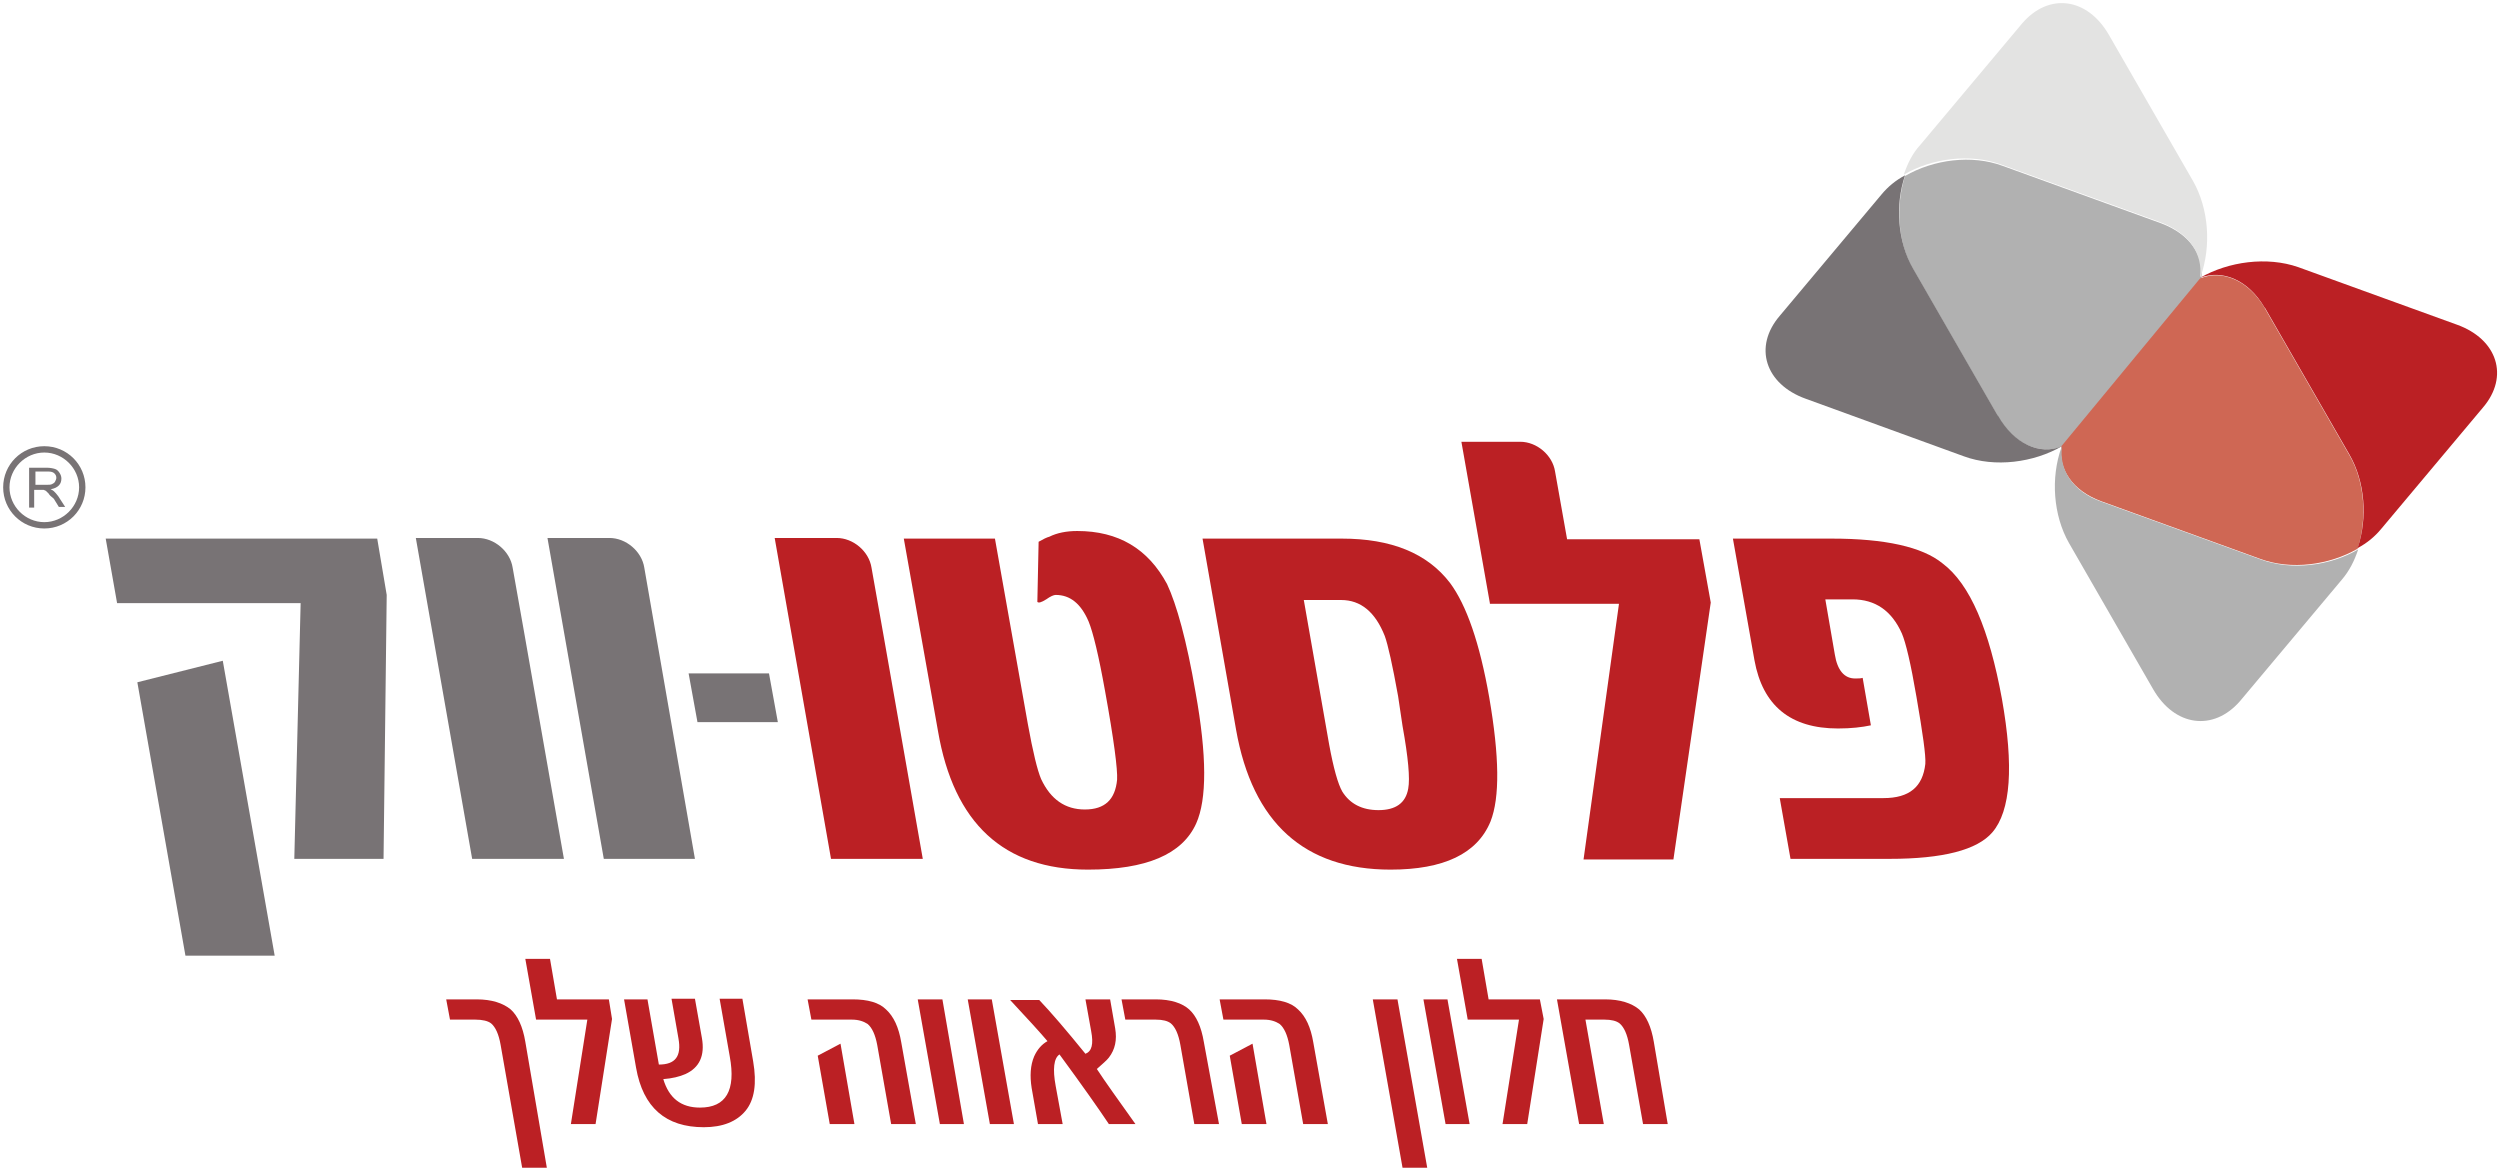 <?xml version="1.0" encoding="utf-8"?>
<!-- Generator: Adobe Illustrator 24.1.3, SVG Export Plug-In . SVG Version: 6.00 Build 0)  -->
<svg version="1.1" id="Layer_1" xmlns="http://www.w3.org/2000/svg" xmlns:xlink="http://www.w3.org/1999/xlink" x="0px" y="0px"
	 width="395px" height="185px" viewBox="0 0 395 185" style="enable-background:new 0 0 395 185;" xml:space="preserve">
<style type="text/css">
	.Drop_x0020_Shadow{fill:none;}
	.Outer_x0020_Glow_x0020_5_x0020_pt{fill:none;}
	.Blue_x0020_Neon{fill:none;stroke:#8AACDA;stroke-width:7;stroke-linecap:round;stroke-linejoin:round;}
	.Chrome_x0020_Highlight{fill:url(#SVGID_1_);stroke:#FFFFFF;stroke-width:0.363;stroke-miterlimit:1;}
	.Jive_GS{fill:#FFDD00;}
	.Alyssa_GS{fill:#A6D0E4;}
	.st0{fill-rule:evenodd;clip-rule:evenodd;fill:#BB2024;}
	.st1{fill-rule:evenodd;clip-rule:evenodd;fill:#787375;}
	.st2{fill:#787375;}
	.st3{fill:#B1B1B1;}
	.st4{fill-rule:evenodd;clip-rule:evenodd;fill:#E3E3E2;}
	.st5{fill:#CF6754;}
	.st6{fill-rule:evenodd;clip-rule:evenodd;fill:#B1B1B1;}
</style>
<linearGradient id="SVGID_1_" gradientUnits="userSpaceOnUse" x1="0" y1="0" x2="6.123234e-17" y2="-1">
	<stop  offset="0" style="stop-color:#656565"/>
	<stop  offset="0.618" style="stop-color:#1B1B1B"/>
	<stop  offset="0.629" style="stop-color:#545454"/>
	<stop  offset="0.983" style="stop-color:#3E3E3E"/>
</linearGradient>
<g>
	<path class="st0" d="M86.4,184.5h-3.9l-3.4-19.4c-0.3-1.7-0.8-2.8-1.5-3.4c-0.5-0.4-1.4-0.6-2.5-0.6h-4l-0.6-3.2h4.8
		c2.4,0,4.2,0.6,5.4,1.6c1.1,1,1.9,2.7,2.3,5.1L86.4,184.5z"/>
	<polygon class="st0" points="96.7,161 94.1,177.6 90.2,177.6 92.8,161.1 84.7,161.1 83,151.5 86.9,151.5 88,157.9 96.2,157.9 	"/>
	<path class="st0" d="M119,167.7c0.6,3.5,0.2,6.1-1.2,7.8c-1.4,1.7-3.6,2.6-6.6,2.6c-6,0-9.6-3.1-10.7-9.4l-1.9-10.8h3.7l1.8,10.3
		c2.6,0,3.6-1.3,3.1-4.1l-1.1-6.3h3.7l1.1,6.2c0.5,2.8-0.4,4.7-2.6,5.7c-0.9,0.4-2.1,0.7-3.5,0.8c0.9,3,2.8,4.5,5.8,4.5
		c4.1,0,5.7-2.7,4.7-8.1l-1.6-9.1h3.6L119,167.7z"/>
	<path class="st0" d="M135,177.6h-3.9l-1.9-10.8l3.6-1.9L135,177.6z M144.7,177.6h-3.9l-2.2-12.5c-0.3-1.6-0.8-2.7-1.5-3.3
		c-0.6-0.4-1.4-0.7-2.5-0.7h-6.4l-0.6-3.2h7.1c2.4,0,4.2,0.5,5.3,1.6c1.2,1.1,2,2.8,2.4,5.2L144.7,177.6z"/>
	<polygon class="st0" points="152.3,177.6 148.5,177.6 145,157.9 148.9,157.9 	"/>
	<polygon class="st0" points="160.2,177.6 156.4,177.6 152.9,157.9 156.7,157.9 	"/>
	<path class="st0" d="M179.4,177.6h-4.2c-1.6-2.4-4.2-6.1-7.8-11c-0.9,0.6-1.1,2.3-0.6,5l1.1,6H164l-1-5.7c-0.3-1.9-0.2-3.6,0.4-5
		c0.5-1.1,1.2-1.9,2.1-2.4c-1.1-1.3-3.1-3.5-5.9-6.5h4.6c1.9,2,4.3,4.8,7.3,8.5c1-0.4,1.3-1.5,0.9-3.6l-0.9-5h3.9l0.8,4.6
		c0.3,1.8,0,3.3-1,4.6c-0.3,0.4-1,1-1.9,1.8C174.6,170.9,176.7,173.8,179.4,177.6z"/>
	<path class="st0" d="M192.6,177.6h-3.9l-2.2-12.5c-0.3-1.7-0.8-2.8-1.5-3.4c-0.5-0.4-1.3-0.6-2.4-0.6h-4.8l-0.6-3.2h5.4
		c2.4,0,4.2,0.6,5.3,1.6c1.1,1,1.9,2.7,2.3,5.1L192.6,177.6z"/>
	<path class="st0" d="M200.1,177.6h-3.9l-1.9-10.8l3.6-1.9L200.1,177.6z M209.8,177.6h-3.9l-2.2-12.5c-0.3-1.6-0.8-2.7-1.5-3.3
		c-0.6-0.4-1.4-0.7-2.5-0.7h-6.4l-0.6-3.2h7.1c2.4,0,4.2,0.5,5.3,1.6c1.2,1.1,2,2.8,2.4,5.2L209.8,177.6z"/>
	<polygon class="st0" points="225.5,184.5 221.6,184.5 216.9,157.9 220.8,157.9 	"/>
	<polygon class="st0" points="232.2,177.6 228.4,177.6 224.9,157.9 228.7,157.9 	"/>
	<polygon class="st0" points="243.9,161 241.3,177.6 237.4,177.6 240,161.1 231.9,161.1 230.2,151.5 234.1,151.5 235.2,157.9 
		243.3,157.9 	"/>
	<path class="st0" d="M263.5,177.6h-3.9l-2.2-12.5c-0.3-1.7-0.8-2.8-1.5-3.4c-0.5-0.4-1.3-0.6-2.4-0.6h-3l2.9,16.5h-3.9l-3.5-19.7
		h7.6c2.4,0,4.2,0.6,5.4,1.6c1.1,1,1.9,2.7,2.3,5.1L263.5,177.6z"/>
	<path class="st0" d="M188.9,109.4c1.8,10,1.8,16.9,0.1,20.7c-2.2,4.9-7.9,7.3-17.1,7.3c-13.3,0-21.2-7.3-23.7-21.9l-5.4-30.4h14.4
		l5.2,29.3c0.8,4.4,1.5,7.3,2.1,8.7c1.5,3.2,3.8,4.8,6.9,4.8c3.2,0,4.8-1.6,5.1-4.7c0.1-1.6-0.5-6.3-1.9-14c-1-5.6-1.9-9.3-2.6-11
		c-1.2-2.8-2.9-4.2-5.2-4.2c-0.3,0-0.8,0.2-1.5,0.7c-0.8,0.5-1.2,0.6-1.4,0.4l0.2-9.5c0.7-0.4,1.3-0.7,1.7-0.8
		c1.2-0.6,2.7-0.9,4.4-0.9c6.5,0,11.2,2.8,14.2,8.4C185.9,95.5,187.5,101.2,188.9,109.4z"/>
	<path class="st0" d="M220.9,110c-0.9-5-1.6-8.1-2.1-9.5c-1.5-3.8-3.8-5.7-6.9-5.7H206l4,22.8c0.7,3.8,1.4,6.3,2.1,7.5
		c1.2,1.9,3.1,2.9,5.7,2.9c2.7,0,4.3-1.1,4.7-3.4c0.3-1.6,0-4.9-0.9-9.9L220.9,110z M235.3,110.2c1.6,9.3,1.7,15.8,0.2,19.6
		c-2.1,5.1-7.4,7.6-15.8,7.6c-13.6,0-21.8-7.4-24.4-22.1l-5.3-30.2h22c7.8,0,13.5,2.3,17.1,7C231.7,95.6,233.8,101.6,235.3,110.2z"
		/>
	<path class="st0" d="M235.4,95.3l-4.5-25.5h9.3c2.6,0,5.1,2.1,5.5,4.7l1.9,10.7h20.9l1.8,10l-5.9,40.6h-14.2l5.6-40.4H235.4z"/>
	<path class="st0" d="M316.3,110.4c1.9,10.7,1.4,17.7-1.5,21.1c-2.4,2.8-7.8,4.2-16.3,4.2h-15.6l-1.7-9.6h16.4
		c4.1,0,6.2-1.8,6.6-5.4c0.1-1.3-0.4-4.8-1.4-10.6c-0.9-5.3-1.7-8.6-2.3-10c-1.6-3.6-4.2-5.4-7.8-5.4h-4.3l1.5,8.7
		c0.4,2.5,1.5,3.8,3.2,3.8c0.5,0,0.9,0,1.2-0.1l1.3,7.5c-1.4,0.3-3.1,0.5-5.2,0.5c-7.5,0-11.9-3.6-13.2-10.8l-3.4-19.2h15.6
		c8.4,0,14.3,1.3,17.5,3.9C311.3,92.3,314.3,99.5,316.3,110.4z"/>
	<path class="st0" d="M145.8,135.7h-14.5l-8.9-50.7h9.8c2.6,0,5.1,2.1,5.5,4.7l1.9,10.7L145.8,135.7z"/>
	<g>
		<path class="st1" d="M5.5,76.6h1.8c0.4,0,0.7,0,0.9-0.1c0.2-0.1,0.4-0.2,0.5-0.4c0.1-0.2,0.2-0.4,0.2-0.6c0-0.3-0.1-0.5-0.3-0.7
			c-0.2-0.2-0.5-0.3-1-0.3h-2V76.6z M4.6,80.1v-6.2h2.8c0.5,0,1,0.1,1.3,0.2c0.3,0.1,0.5,0.3,0.7,0.6c0.2,0.3,0.3,0.6,0.3,0.9
			c0,0.4-0.1,0.8-0.4,1.1c-0.3,0.3-0.7,0.5-1.3,0.6c0.2,0.1,0.4,0.2,0.5,0.3c0.2,0.2,0.5,0.5,0.7,0.8l1.1,1.7h-1l-0.8-1.3
			C8,78.4,7.8,78.2,7.7,78c-0.2-0.2-0.3-0.3-0.4-0.4c-0.1-0.1-0.2-0.1-0.4-0.2c-0.1,0-0.2,0-0.5,0h-1v2.8H4.6z"/>
		<path class="st2" d="M0.5,77c0-3.6,2.9-6.5,6.5-6.5c3.6,0,6.5,2.9,6.5,6.5c0,3.6-2.9,6.5-6.5,6.5C3.4,83.5,0.5,80.6,0.5,77z
			 M1.5,77c0,3,2.5,5.5,5.5,5.5c3,0,5.5-2.5,5.5-5.5c0-3-2.5-5.5-5.5-5.5C4,71.5,1.5,74,1.5,77z"/>
	</g>
	<path class="st1" d="M43.4,151H29.3l-7.6-43.2l13.5-3.4L43.4,151z M61.1,94l-0.5,41.7H46.5l1-40.4H18.5l-1.8-10.2h42.9L61.1,94z"/>
	<path class="st1" d="M109.8,135.7H95.4l-8.9-50.7h9.8c2.6,0,5.1,2.1,5.5,4.7L109.8,135.7z"/>
	<path class="st1" d="M89.1,135.7H74.6l-8.9-50.7h9.8c2.6,0,5.1,2.1,5.5,4.7l1.9,10.7L89.1,135.7z"/>
	<polygon class="st1" points="108.8,106.4 121.5,106.4 122.9,114.1 110.2,114.1 	"/>
	<path class="st3" d="M325.9,70.5c-3.6,1.5-7.8-0.4-10.3-4.8l-13.3-23.1c-2.5-4.3-2.8-10.1-1.3-14.8c4.5-2.6,10.5-3.4,15.4-1.6
		l25.1,9.1c4.5,1.7,6.8,5.1,6.3,8.7L325.9,70.5z"/>
	<path class="st1" d="M325.8,70.5c-4.5,2.6-10.6,3.4-15.5,1.6L285.3,63c-6.4-2.3-8.3-8.2-4.1-13.1l16.1-19.2c1-1.2,2.2-2.2,3.7-3
		c-1.6,4.7-1.2,10.5,1.3,14.8l13.3,23.1l0.1,0.1C318.2,70.1,322.3,72,325.8,70.5L325.8,70.5z"/>
	<path class="st4" d="M333.2,5.5l13.3,23.1c2.5,4.4,2.9,10.3,1.2,15.1l-0.1,0.1c0.5-3.6-1.7-7-6.3-8.7l-25.1-9.1
		c-4.9-1.8-11-1-15.4,1.6c0.6-1.8,1.4-3.4,2.6-4.7l16.1-19.2C323.7-1.2,329.8-0.4,333.2,5.5z"/>
	<path class="st5" d="M347.6,44c3.6-1.5,7.8,0.4,10.3,4.8l13.3,23.1c2.5,4.3,2.8,10.1,1.3,14.8c-4.5,2.6-10.5,3.4-15.4,1.6L332,79.2
		c-4.6-1.7-6.8-5.1-6.3-8.7L347.6,44z"/>
	<path class="st0" d="M347.6,43.9c4.5-2.6,10.6-3.4,15.5-1.7l25.1,9.1c6.4,2.3,8.3,8.2,4.1,13.1l-16.1,19.2c-1,1.2-2.2,2.2-3.7,3
		c1.6-4.7,1.2-10.5-1.3-14.8l-13.3-23.1l-0.1-0.1C355.3,44.3,351.2,42.5,347.6,43.9L347.6,43.9z"/>
	<path class="st6" d="M340.2,108.9l-13.3-23.1c-2.5-4.4-2.9-10.3-1.2-15.1l0.1-0.1c-0.5,3.6,1.7,7.1,6.3,8.7l25.1,9.1
		c4.9,1.8,11,1,15.4-1.6c-0.6,1.8-1.4,3.4-2.6,4.8l-16.1,19.2C349.7,115.6,343.6,114.8,340.2,108.9z"/>
</g>
</svg>
